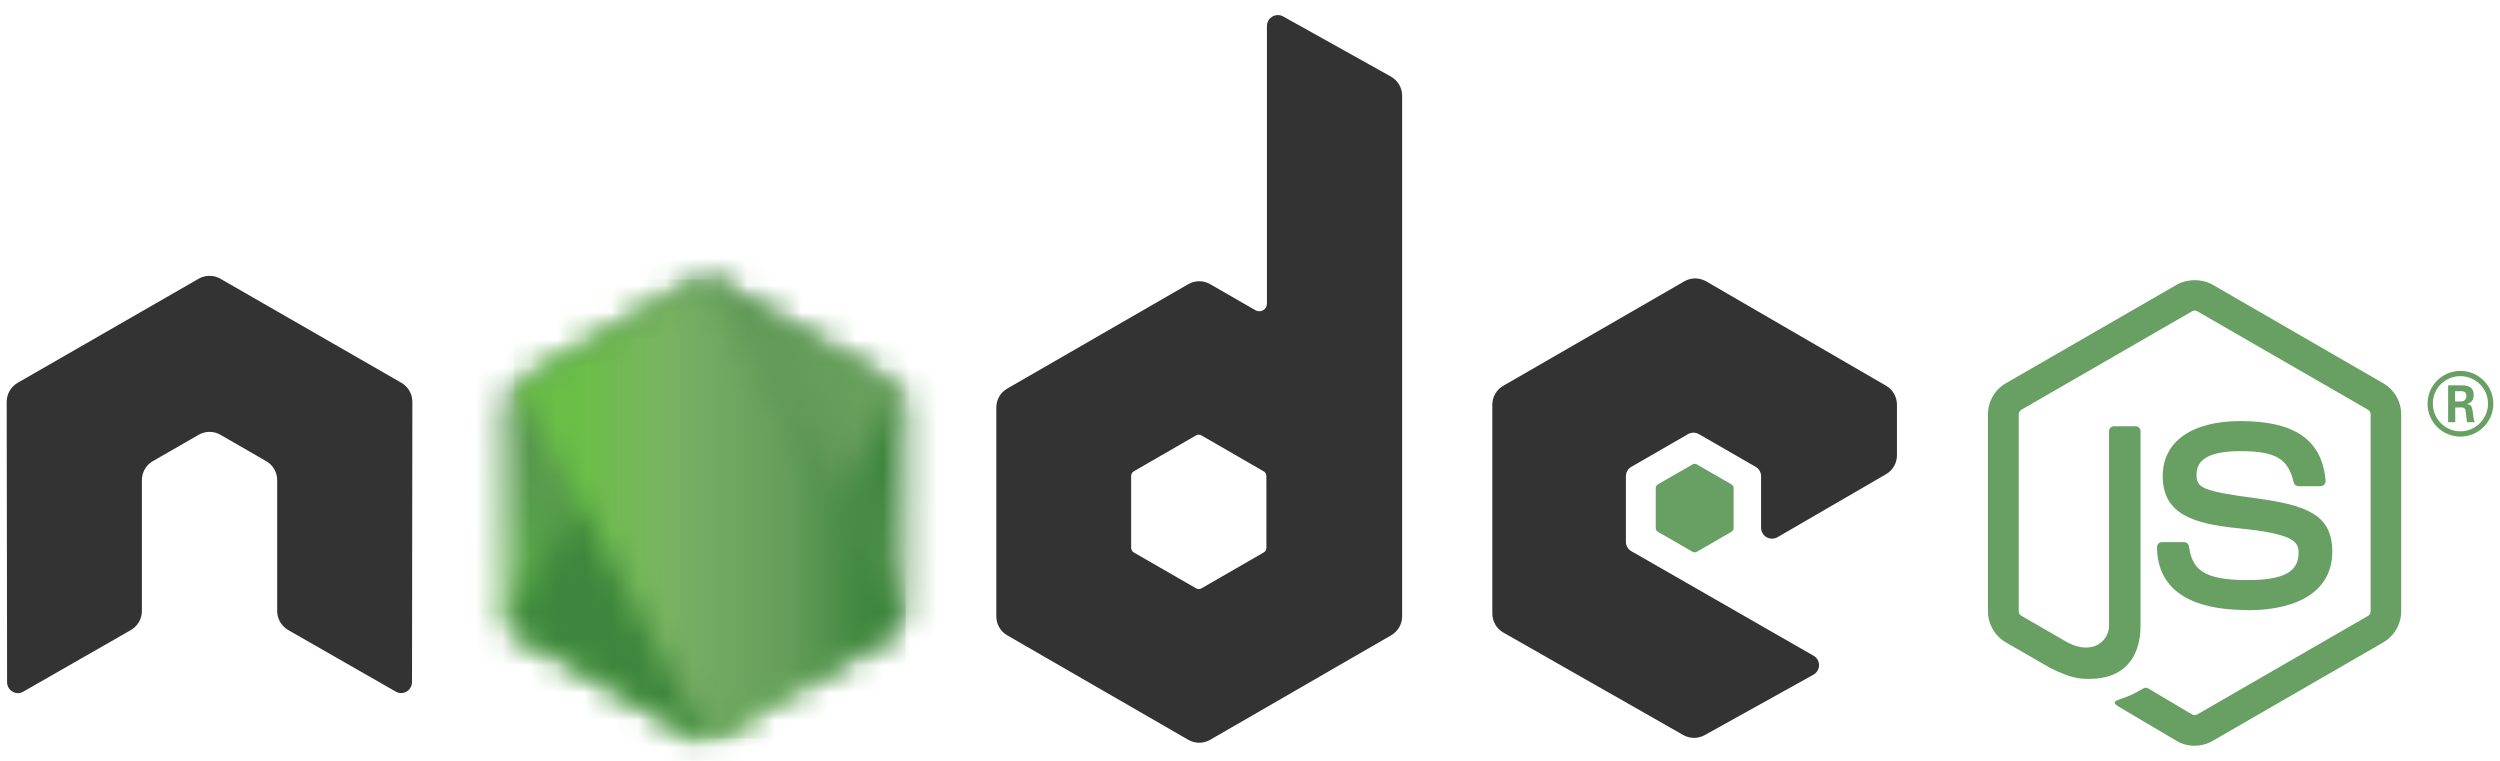 <svg width="92" height="28" viewBox="0 0 92 28" fill="none" xmlns="http://www.w3.org/2000/svg">
    <path d="M80.763 27.445C80.534 27.445 80.306 27.385 80.105 27.269L78.007 26.028C77.694 25.853 77.847 25.791 77.95 25.755C78.368 25.609 78.453 25.576 78.898 25.323C78.945 25.296 79.007 25.306 79.055 25.334L80.666 26.29C80.724 26.321 80.807 26.321 80.861 26.29L87.143 22.665C87.201 22.632 87.239 22.565 87.239 22.495V15.25C87.239 15.178 87.201 15.113 87.141 15.077L80.862 11.456C80.804 11.421 80.727 11.421 80.668 11.456L74.39 15.077C74.329 15.112 74.29 15.179 74.29 15.248V22.494C74.29 22.563 74.328 22.629 74.388 22.662L76.108 23.655C77.042 24.122 77.613 23.572 77.613 23.019V15.868C77.613 15.766 77.693 15.687 77.796 15.687H78.591C78.69 15.687 78.772 15.766 78.772 15.868V23.022C78.772 24.267 78.093 24.982 76.912 24.982C76.549 24.982 76.262 24.982 75.464 24.589L73.816 23.64C73.408 23.404 73.157 22.964 73.157 22.494V15.248C73.157 14.777 73.408 14.337 73.816 14.104L80.104 10.478C80.502 10.254 81.03 10.254 81.425 10.478L87.706 14.106C88.111 14.34 88.364 14.779 88.364 15.25V22.495C88.364 22.965 88.111 23.404 87.706 23.64L81.425 27.265C81.224 27.382 80.996 27.442 80.763 27.442" fill="#689F63"/>
    <path d="M82.704 22.449C79.956 22.449 79.379 21.188 79.379 20.131C79.379 20.03 79.46 19.95 79.561 19.95H80.373C80.462 19.95 80.538 20.015 80.552 20.104C80.674 20.93 81.039 21.347 82.701 21.347C84.025 21.347 84.588 21.048 84.588 20.346C84.588 19.942 84.428 19.642 82.371 19.441C80.651 19.271 79.588 18.892 79.588 17.517C79.588 16.25 80.657 15.496 82.448 15.496C84.459 15.496 85.456 16.194 85.582 17.693C85.587 17.745 85.568 17.795 85.533 17.833C85.499 17.869 85.45 17.891 85.4 17.891H84.584C84.499 17.891 84.425 17.831 84.407 17.75C84.211 16.88 83.736 16.602 82.445 16.602C81 16.602 80.832 17.105 80.832 17.482C80.832 17.94 81.03 18.073 82.98 18.331C84.911 18.587 85.828 18.949 85.828 20.305C85.828 21.672 84.686 22.457 82.695 22.457M90.347 14.773H90.558C90.731 14.773 90.763 14.652 90.763 14.581C90.763 14.396 90.636 14.396 90.565 14.396H90.348L90.347 14.773ZM90.091 14.179H90.558C90.718 14.179 91.032 14.179 91.032 14.537C91.032 14.787 90.872 14.839 90.776 14.87C90.963 14.883 90.976 15.005 91.001 15.178C91.014 15.287 91.034 15.474 91.072 15.537H90.784C90.776 15.474 90.732 15.128 90.732 15.109C90.713 15.032 90.686 14.994 90.591 14.994H90.353V15.538H90.091V14.179ZM89.529 14.854C89.529 15.417 89.984 15.873 90.542 15.873C91.105 15.873 91.559 15.408 91.559 14.854C91.559 14.29 91.099 13.842 90.54 13.842C89.99 13.842 89.528 14.284 89.528 14.853M91.754 14.858C91.754 15.524 91.209 16.068 90.543 16.068C89.883 16.068 89.333 15.53 89.333 14.858C89.333 14.172 89.895 13.648 90.543 13.648C91.196 13.648 91.753 14.174 91.753 14.858" fill="#689F63"/>
    <path fill-rule="evenodd" clip-rule="evenodd" d="M15.175 14.787C15.175 14.498 15.022 14.232 14.773 14.088L8.112 10.258C8 10.192 7.874 10.157 7.746 10.153H7.677C7.549 10.157 7.423 10.192 7.309 10.258L0.649 14.088C0.401 14.233 0.246 14.498 0.246 14.787L0.261 25.104C0.261 25.247 0.335 25.381 0.46 25.451C0.583 25.527 0.737 25.527 0.86 25.451L4.819 23.185C5.069 23.036 5.222 22.773 5.222 22.487V17.668C5.222 17.38 5.374 17.114 5.624 16.971L7.309 16.001C7.435 15.929 7.572 15.893 7.712 15.893C7.85 15.893 7.99 15.928 8.112 16.001L9.797 16.971C10.046 17.114 10.2 17.38 10.2 17.667V22.486C10.2 22.772 10.354 23.036 10.603 23.184L14.56 25.449C14.684 25.523 14.839 25.523 14.962 25.449C15.085 25.378 15.162 25.245 15.162 25.102L15.175 14.787ZM46.604 20.158C46.604 20.23 46.566 20.296 46.503 20.332L44.216 21.65C44.153 21.686 44.077 21.686 44.015 21.65L41.727 20.332C41.664 20.296 41.626 20.23 41.626 20.158V17.518C41.626 17.446 41.664 17.38 41.725 17.344L44.012 16.024C44.075 15.988 44.152 15.988 44.215 16.024L46.502 17.344C46.565 17.38 46.603 17.446 46.603 17.518L46.604 20.158ZM47.222 0.606C47.097 0.537 46.945 0.538 46.822 0.61C46.699 0.683 46.623 0.815 46.623 0.958V11.174C46.623 11.274 46.57 11.367 46.483 11.417C46.396 11.467 46.289 11.467 46.201 11.417L44.533 10.457C44.284 10.313 43.978 10.313 43.729 10.457L37.066 14.3C36.817 14.443 36.664 14.709 36.664 14.995V22.683C36.664 22.971 36.817 23.235 37.066 23.38L43.729 27.225C43.978 27.369 44.284 27.369 44.534 27.225L51.196 23.378C51.445 23.233 51.599 22.969 51.599 22.682V3.52C51.599 3.228 51.44 2.96 51.185 2.817L47.222 0.606ZM69.409 17.449C69.656 17.305 69.808 17.04 69.808 16.754V14.89C69.808 14.604 69.656 14.339 69.408 14.195L62.788 10.354C62.538 10.209 62.231 10.209 61.981 10.354L55.32 14.197C55.07 14.341 54.917 14.605 54.917 14.893V22.578C54.917 22.867 55.073 23.135 55.323 23.278L61.942 27.048C62.186 27.188 62.484 27.19 62.731 27.053L66.735 24.829C66.861 24.758 66.941 24.625 66.941 24.48C66.941 24.335 66.864 24.2 66.738 24.13L60.036 20.285C59.91 20.215 59.833 20.081 59.833 19.938V17.527C59.833 17.383 59.909 17.25 60.034 17.179L62.12 15.976C62.244 15.904 62.396 15.904 62.52 15.976L64.607 17.179C64.731 17.249 64.808 17.383 64.808 17.526V19.421C64.808 19.564 64.885 19.698 65.01 19.77C65.134 19.841 65.288 19.841 65.412 19.769L69.409 17.449Z" fill="#333333"/>
    <path fill-rule="evenodd" clip-rule="evenodd" d="M62.287 17.089C62.334 17.061 62.393 17.061 62.441 17.089L63.719 17.826C63.767 17.854 63.797 17.905 63.797 17.96V19.436C63.797 19.491 63.767 19.541 63.719 19.569L62.441 20.306C62.393 20.334 62.334 20.334 62.287 20.306L61.009 19.569C60.961 19.541 60.931 19.491 60.931 19.436V17.96C60.931 17.905 60.959 17.854 61.008 17.826L62.287 17.089Z" fill="#689F63"/>
    <mask id="mask0_2066_5033" style="mask-type:luminance" maskUnits="userSpaceOnUse" x="18" y="10" width="16" height="18">
        <path d="M25.52 10.39L18.895 14.212C18.647 14.355 18.495 14.619 18.495 14.905V22.554C18.495 22.84 18.647 23.103 18.895 23.246L25.521 27.071C25.768 27.214 26.074 27.214 26.321 27.071L32.945 23.246C33.192 23.103 33.345 22.839 33.345 22.554V14.905C33.345 14.619 33.192 14.355 32.944 14.212L26.32 10.39C26.196 10.319 26.058 10.284 25.919 10.284C25.781 10.284 25.643 10.319 25.518 10.39" fill="white"/>
    </mask>
    <g mask="url(#mask0_2066_5033)">
        <path d="M40.04 13.563L21.372 4.418L11.8 23.934L30.467 33.08L40.04 13.563Z" fill="url(#paint0_linear_2066_5033)"/>
    </g>
    <mask id="mask1_2066_5033" style="mask-type:luminance" maskUnits="userSpaceOnUse" x="18" y="10" width="16" height="18">
        <path d="M18.659 23.043C18.722 23.125 18.802 23.197 18.895 23.25L24.578 26.531L25.524 27.075C25.666 27.156 25.827 27.191 25.986 27.179C26.039 27.175 26.091 27.165 26.143 27.15L33.13 14.363C33.077 14.305 33.014 14.256 32.944 14.216L28.606 11.712L26.313 10.393C26.248 10.355 26.177 10.329 26.106 10.31L18.659 23.043Z" fill="white"/>
    </mask>
    <g mask="url(#mask1_2066_5033)">
        <path d="M10.588 16.272L23.769 34.103L41.202 21.23L28.02 3.4L10.588 16.272Z" fill="url(#paint1_linear_2066_5033)"/>
    </g>
    <mask id="mask2_2066_5033" style="mask-type:luminance" maskUnits="userSpaceOnUse" x="18" y="10" width="16" height="18">
        <path d="M25.84 10.291C25.729 10.302 25.62 10.337 25.52 10.393L18.914 14.204L26.037 27.172C26.136 27.158 26.234 27.125 26.322 27.074L32.947 23.249C33.151 23.131 33.291 22.93 33.334 22.703L26.072 10.304C26.018 10.293 25.965 10.288 25.91 10.288C25.888 10.288 25.866 10.289 25.844 10.291" fill="white"/>
    </mask>
    <g mask="url(#mask2_2066_5033)">
        <path d="M18.914 10.288V27.173H33.331V10.288H18.914Z" fill="url(#paint2_linear_2066_5033)"/>
    </g>
    <defs>
        <linearGradient id="paint0_linear_2066_5033" x1="30.7" y1="8.976" x2="21.137" y2="28.495" gradientUnits="userSpaceOnUse">
            <stop offset="0.3" stop-color="#3E863D"/>
            <stop offset="0.5" stop-color="#55934F"/>
            <stop offset="0.8" stop-color="#5AAD45"/>
        </linearGradient>
        <linearGradient id="paint1_linear_2066_5033" x1="17.257" y1="25.29" x2="34.684" y2="12.407" gradientUnits="userSpaceOnUse">
            <stop offset="0.57" stop-color="#3E863D"/>
            <stop offset="0.72" stop-color="#619857"/>
            <stop offset="1" stop-color="#76AC64"/>
        </linearGradient>
        <linearGradient id="paint2_linear_2066_5033" x1="18.919" y1="18.731" x2="33.334" y2="18.731" gradientUnits="userSpaceOnUse">
            <stop offset="0.16" stop-color="#6BBF47"/>
            <stop offset="0.38" stop-color="#79B461"/>
            <stop offset="0.47" stop-color="#75AC64"/>
            <stop offset="0.7" stop-color="#659E5A"/>
            <stop offset="0.9" stop-color="#3E863D"/>
        </linearGradient>
    </defs>
</svg>
